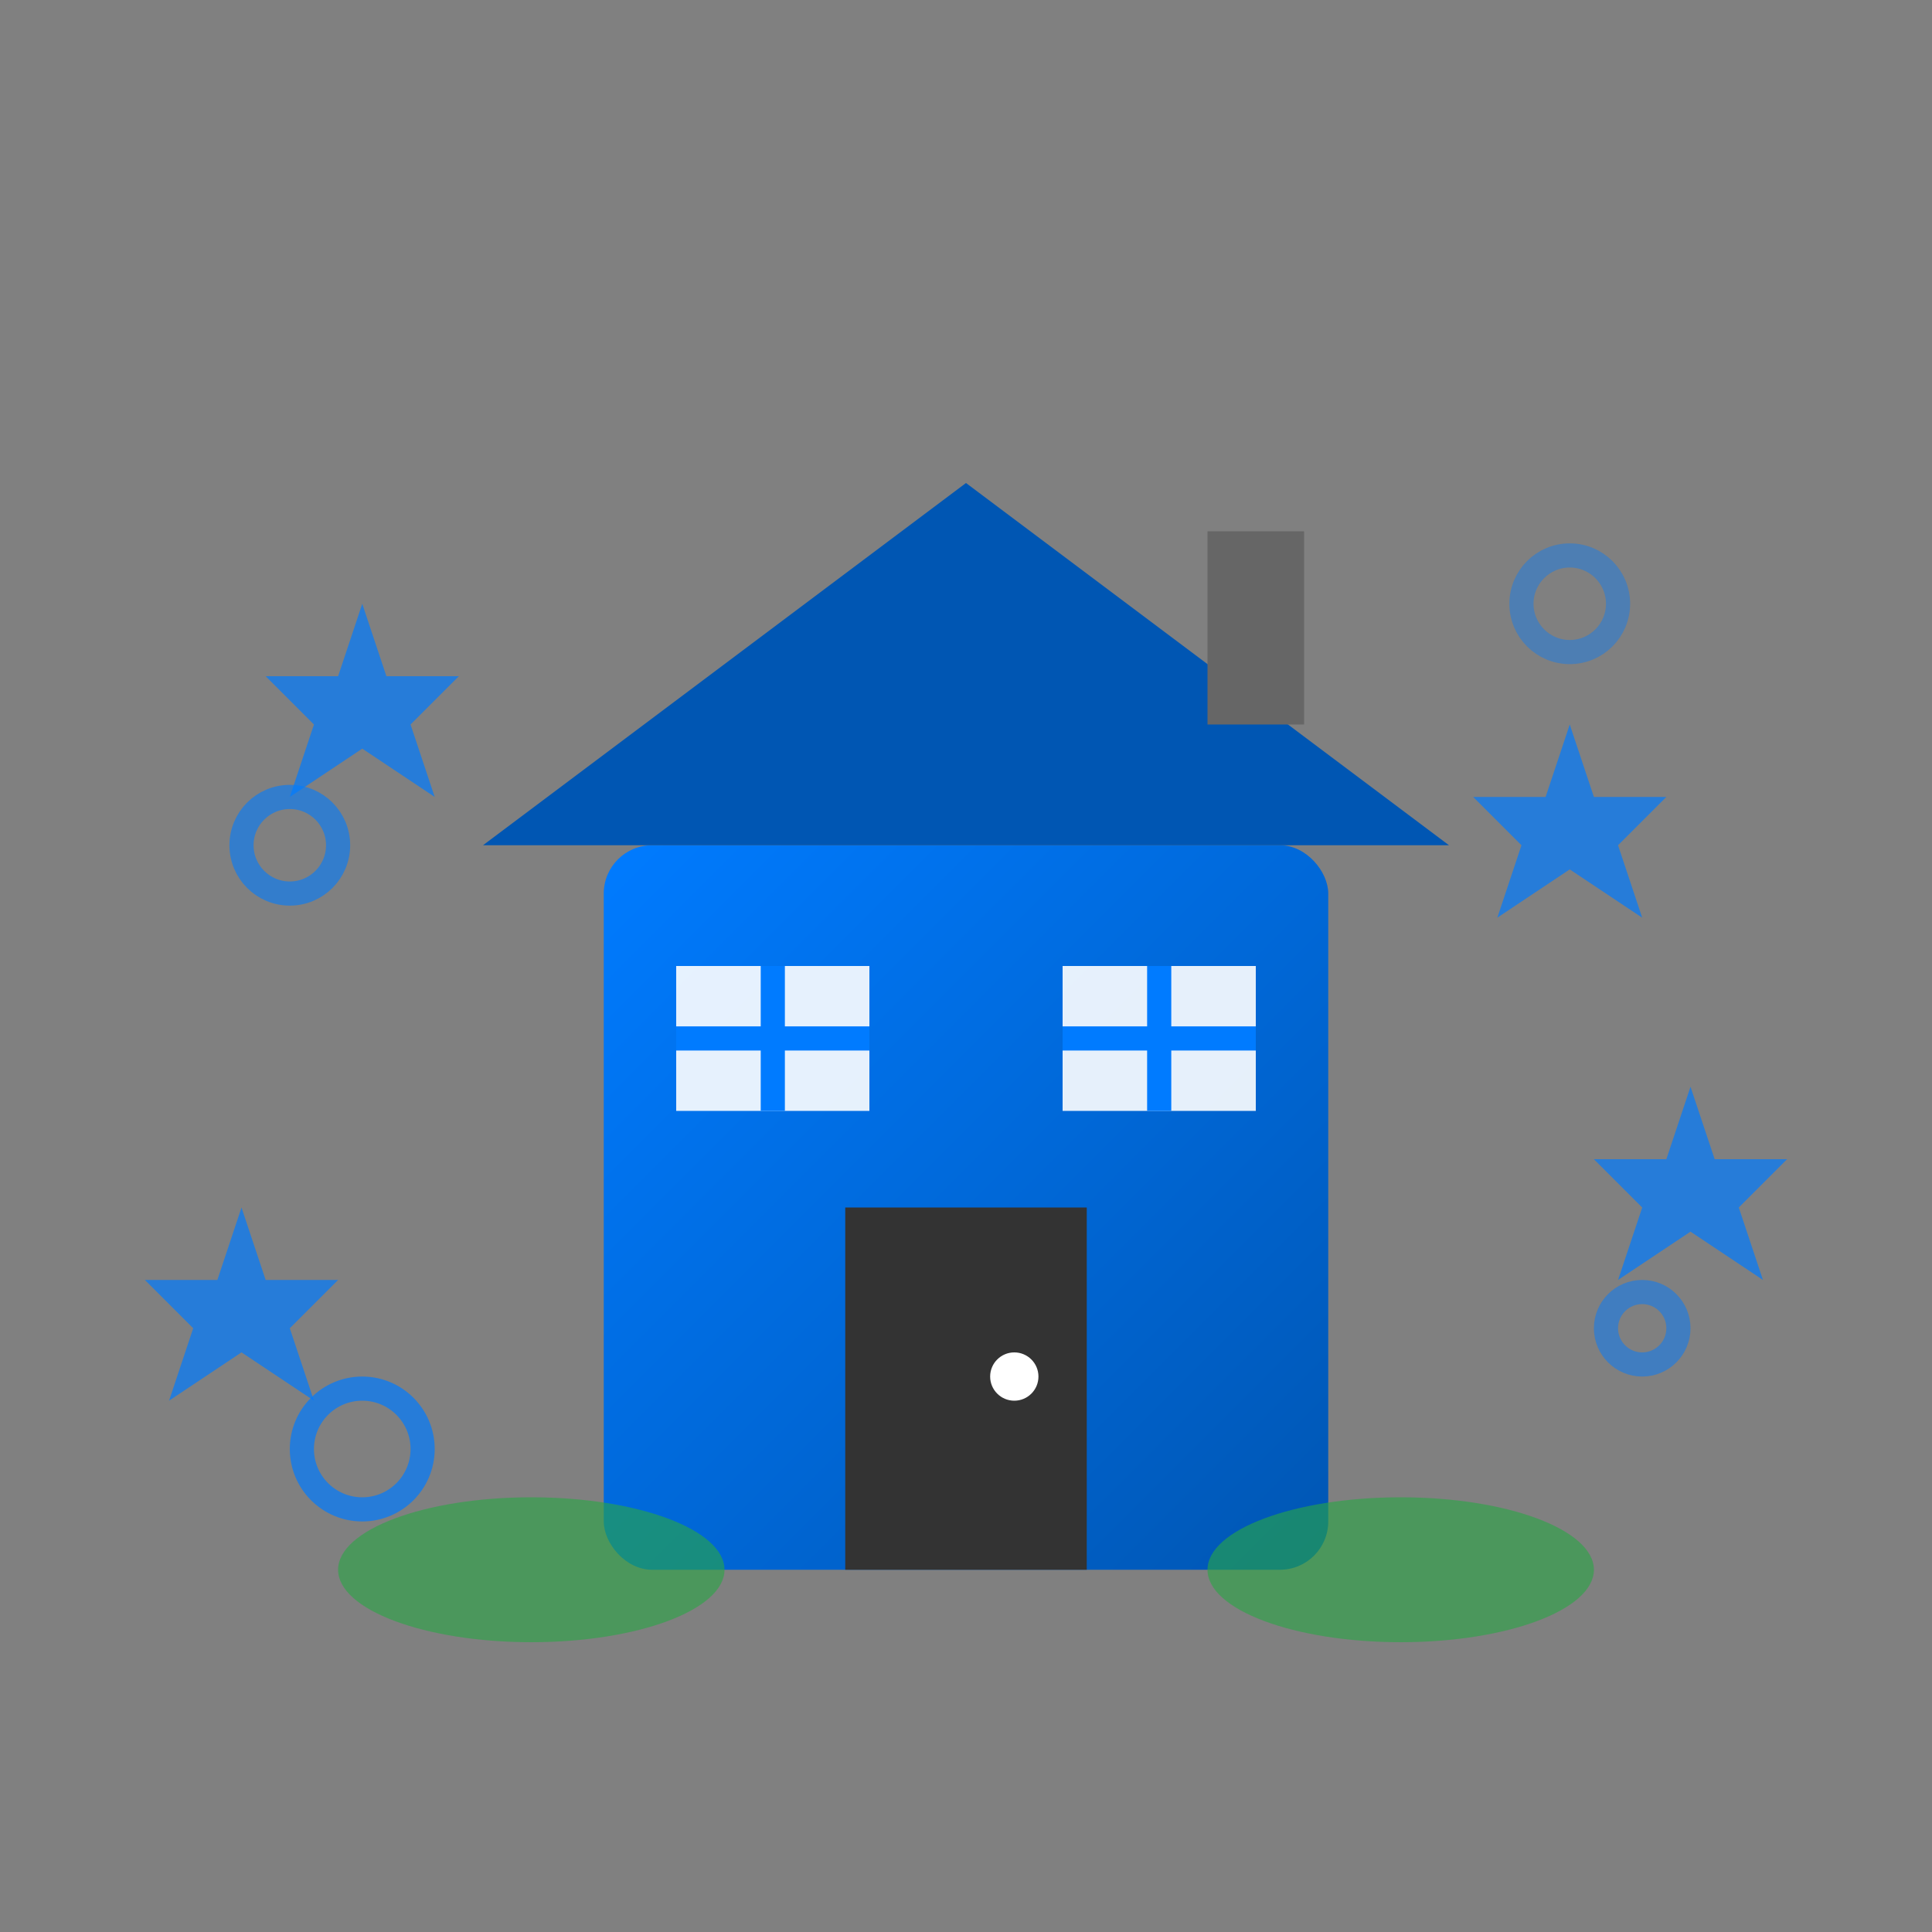 <svg xmlns="http://www.w3.org/2000/svg" viewBox="0 0 80 80" width="80" height="80">
  <rect x="0" y="0" width="80" height="80" fill="#808080" stroke="none"/>
  <defs>
    <linearGradient id="homeGradient" x1="0%" y1="0%" x2="100%" y2="100%">
      <stop offset="0%" style="stop-color:#007bff;stop-opacity:1" />
      <stop offset="100%" style="stop-color:#0056b3;stop-opacity:1" />
    </linearGradient>
  </defs>
  
  <!-- House base -->
  <rect x="25" y="35" width="30" height="30" fill="url(#homeGradient)" rx="2"/>
  
  <!-- Roof -->
  <polygon points="20,35 40,20 60,35" fill="#0056b3"/>
  
  <!-- Door -->
  <rect x="35" y="50" width="10" height="15" fill="#333"/>
  <circle cx="42" cy="57" r="1" fill="#fff"/>
  
  <!-- Windows -->
  <rect x="28" y="40" width="8" height="6" fill="#fff" opacity="0.9"/>
  <rect x="44" y="40" width="8" height="6" fill="#fff" opacity="0.9"/>
  
  <!-- Window frames -->
  <line x1="32" y1="40" x2="32" y2="46" stroke="#007bff" stroke-width="1"/>
  <line x1="28" y1="43" x2="36" y2="43" stroke="#007bff" stroke-width="1"/>
  <line x1="48" y1="40" x2="48" y2="46" stroke="#007bff" stroke-width="1"/>
  <line x1="44" y1="43" x2="52" y2="43" stroke="#007bff" stroke-width="1"/>
  
  <!-- Chimney -->
  <rect x="50" y="22" width="4" height="8" fill="#666"/>
  
  <!-- Cleaning sparkles around house -->
  <g opacity="0.7">
    <polygon points="15,25 16,28 19,28 17,30 18,33 15,31 12,33 13,30 11,28 14,28" fill="#007bff"/>
    <polygon points="65,30 66,33 69,33 67,35 68,38 65,36 62,38 63,35 61,33 64,33" fill="#007bff"/>
    <polygon points="10,50 11,53 14,53 12,55 13,58 10,56 7,58 8,55 6,53 9,53" fill="#007bff"/>
    <polygon points="70,45 71,48 74,48 72,50 73,53 70,51 67,53 68,50 66,48 69,48" fill="#007bff"/>
  </g>
  
  <!-- Cleaning bubbles -->
  <circle cx="12" cy="35" r="2" fill="none" stroke="#007bff" stroke-width="1" opacity="0.6"/>
  <circle cx="68" cy="55" r="1.5" fill="none" stroke="#007bff" stroke-width="1" opacity="0.5"/>
  <circle cx="15" cy="60" r="2.5" fill="none" stroke="#007bff" stroke-width="1" opacity="0.7"/>
  <circle cx="65" cy="25" r="2" fill="none" stroke="#007bff" stroke-width="1" opacity="0.4"/>
  
  <!-- Garden elements -->
  <ellipse cx="22" cy="65" rx="8" ry="3" fill="#28a745" opacity="0.6"/>
  <ellipse cx="58" cy="65" rx="8" ry="3" fill="#28a745" opacity="0.6"/>
</svg>

